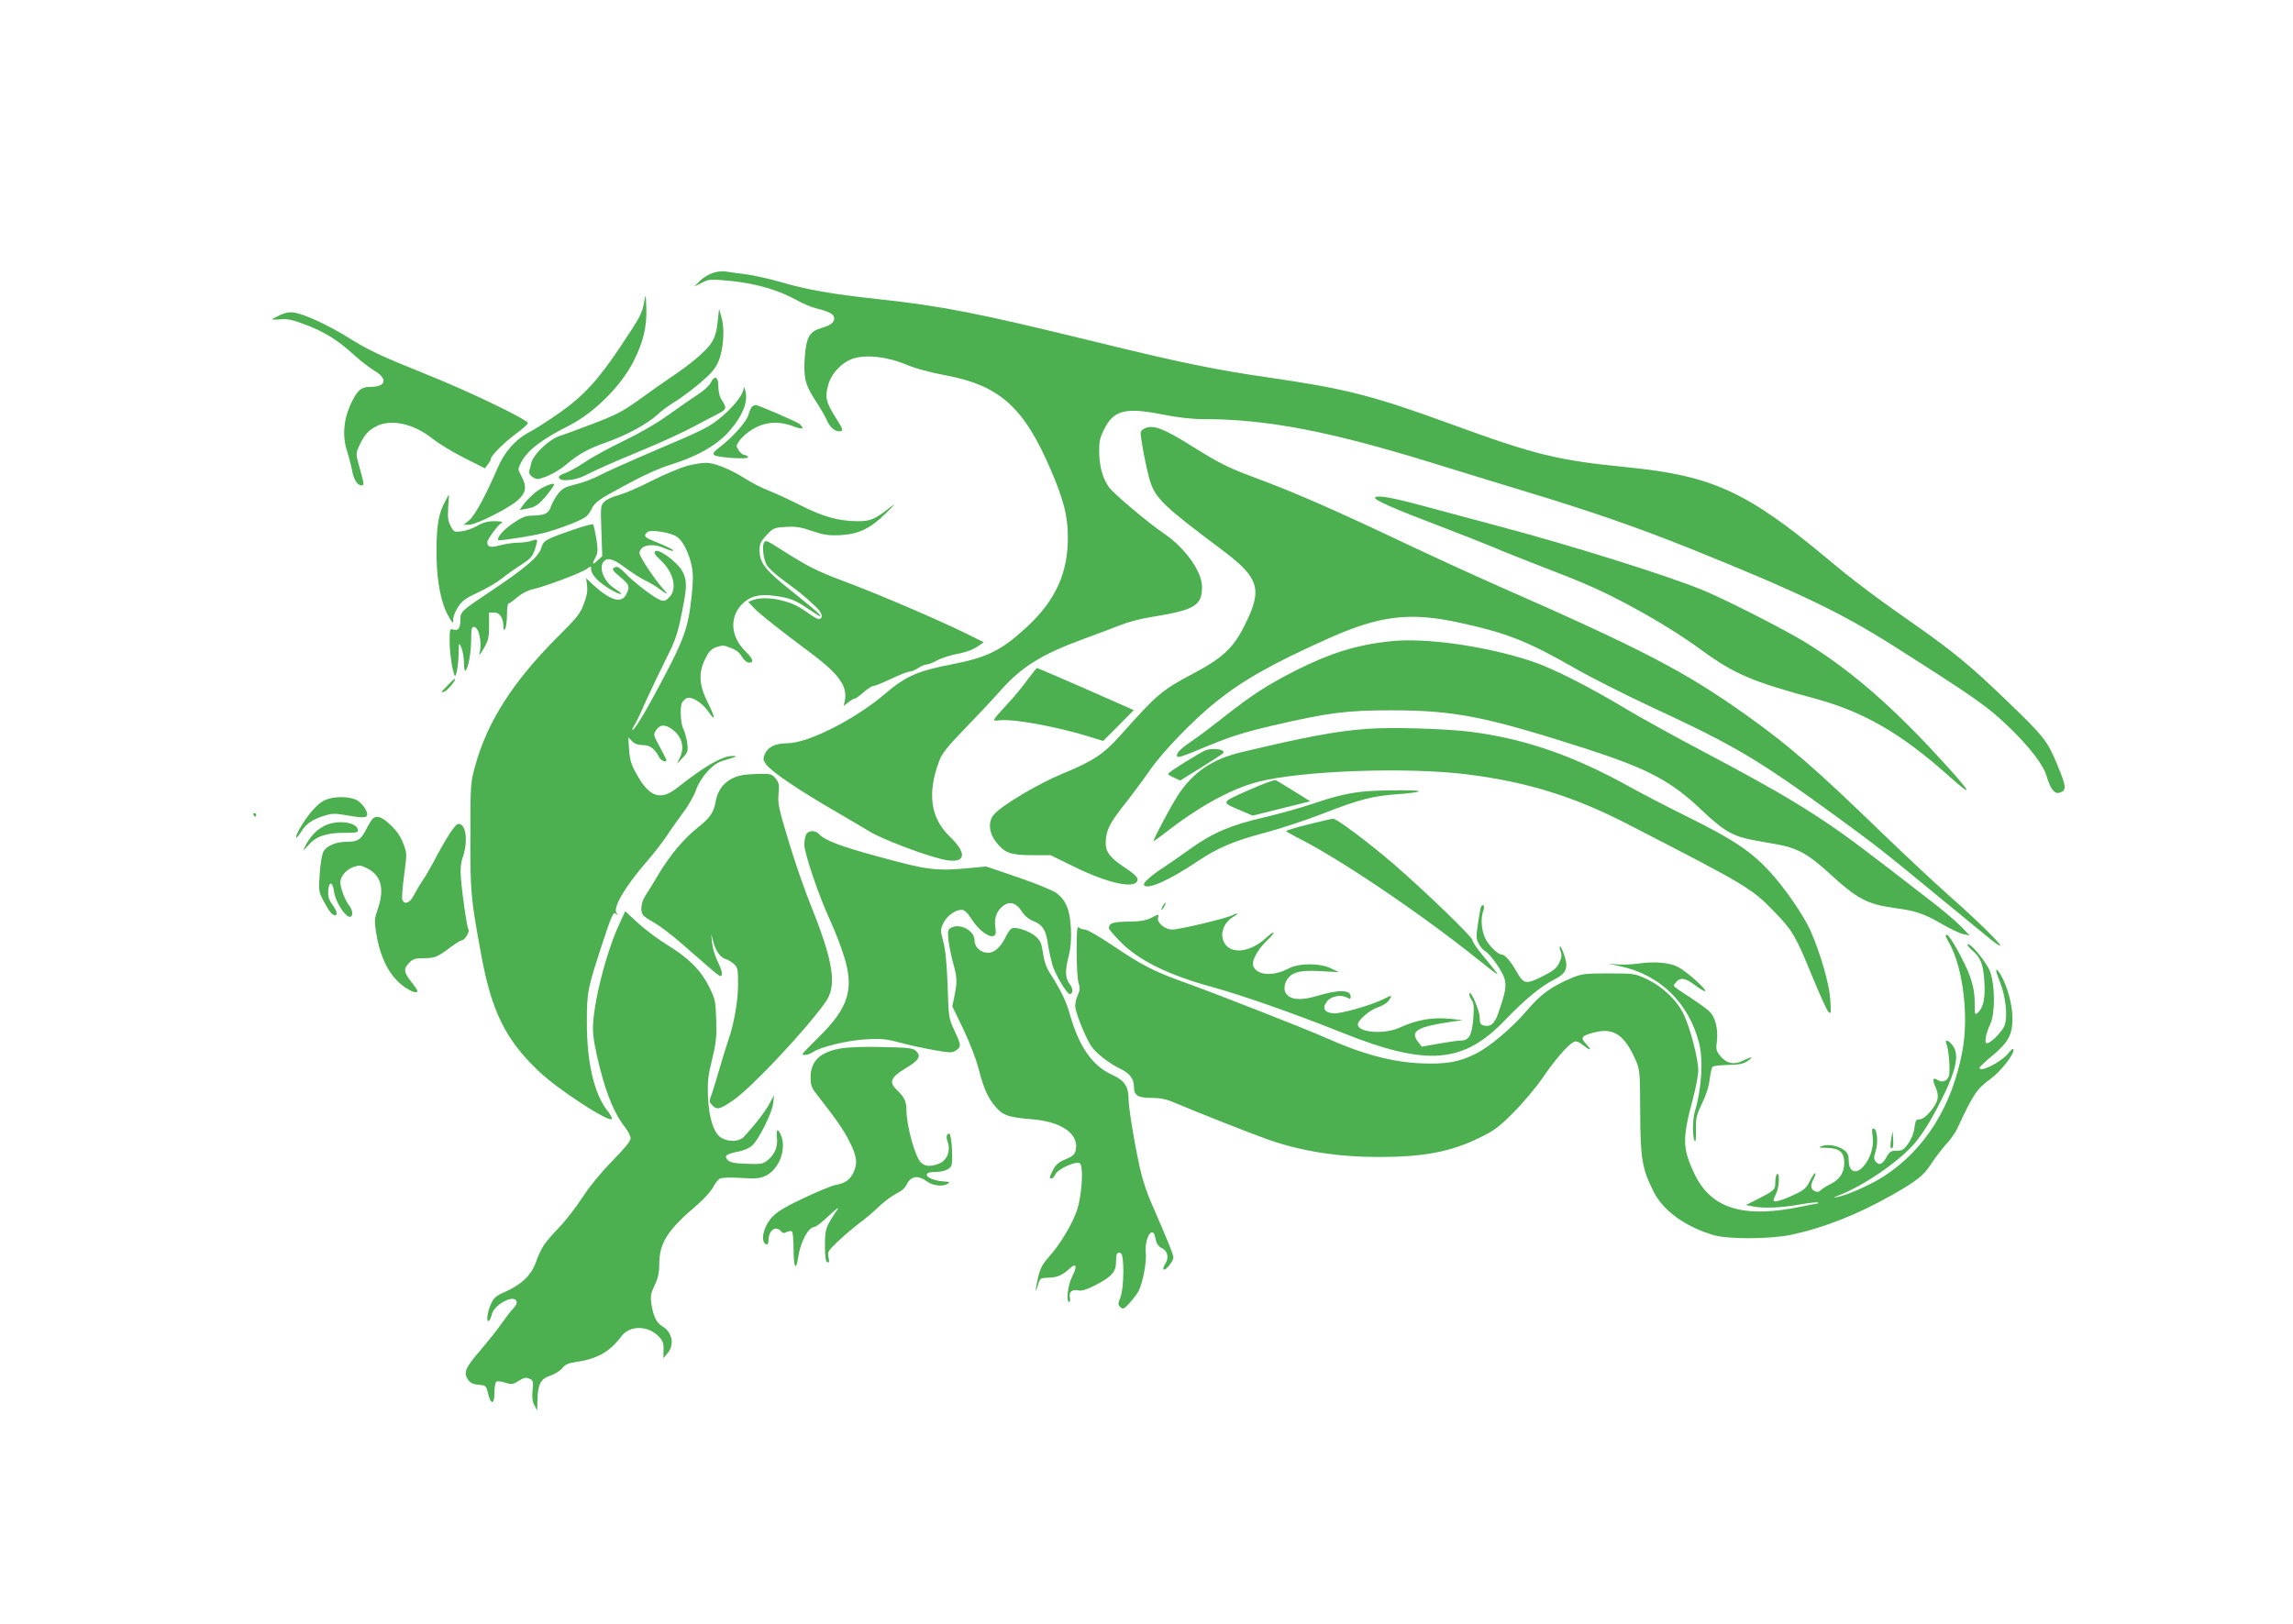 <?xml version="1.0" standalone="no"?>
<!DOCTYPE svg PUBLIC "-//W3C//DTD SVG 20010904//EN"
 "http://www.w3.org/TR/2001/REC-SVG-20010904/DTD/svg10.dtd">
<svg version="1.0" xmlns="http://www.w3.org/2000/svg"
 width="1280pt" height="907pt" viewBox="0 0 1280 907"
 preserveAspectRatio="xMidYMid meet">
<g transform="translate(0,907) scale(0.1,-0.1)"
fill="#4caf50" stroke="none">
<path d="M3976 7545 c-22 -8 -53 -27 -70 -44 l-30 -31 43 22 c40 20 47 20 164
9 137 -14 261 -50 361 -105 33 -19 81 -39 106 -46 68 -17 98 -30 104 -47 11
-26 -11 -48 -65 -63 -69 -20 -87 -50 -96 -157 -9 -119 1 -161 58 -248 27 -41
55 -90 63 -108 17 -42 49 -69 75 -65 20 3 19 8 -24 76 -56 90 -61 115 -41 185
19 67 82 130 148 148 73 19 182 6 280 -34 54 -23 137 -46 224 -62 304 -57 439
-177 590 -529 72 -168 95 -258 95 -376 1 -197 -68 -351 -225 -497 -142 -133
-224 -174 -422 -212 -188 -36 -259 -67 -369 -161 -168 -145 -434 -280 -551
-280 -64 0 -108 -21 -124 -59 -12 -29 -11 -35 7 -59 31 -42 182 -144 398 -269
66 -38 146 -86 178 -105 63 -40 293 -128 400 -154 135 -34 156 23 48 126 -106
102 -126 239 -59 419 17 46 44 79 147 186 70 72 157 165 194 207 119 135 232
205 467 291 69 25 159 59 202 76 42 17 120 38 175 46 242 39 283 63 283 168 0
86 -95 219 -214 299 -87 59 -280 222 -305 257 -35 49 -53 112 -55 191 -1 64 3
84 27 132 53 108 119 125 325 84 85 -17 165 -26 226 -26 355 0 706 -67 1276
-243 151 -47 388 -119 525 -161 358 -108 629 -202 923 -320 600 -242 835 -355
1122 -536 466 -296 532 -342 654 -459 116 -112 193 -212 211 -276 21 -70 44
-100 72 -91 41 13 39 33 -17 166 -52 124 -71 148 -272 342 -206 199 -306 282
-540 445 -207 145 -325 234 -468 354 -447 373 -642 462 -1106 509 -403 40
-518 68 -1008 247 -422 154 -577 193 -996 254 -301 43 -501 84 -990 204 -641
157 -839 196 -1200 235 -256 28 -394 52 -538 94 -66 19 -157 40 -203 45 -46 6
-97 13 -114 16 -16 2 -48 -2 -69 -10z"/>
<path d="M3596 7385 c-11 -64 -21 -83 -129 -245 -127 -191 -208 -279 -341
-373 -61 -43 -136 -91 -166 -107 -82 -42 -143 -111 -183 -205 -63 -146 -125
-262 -157 -289 l-32 -26 30 0 c39 0 215 88 270 135 49 43 55 77 22 138 -20 37
-20 38 -1 75 35 67 113 128 266 205 142 72 291 220 363 362 53 106 73 190 70
291 -3 86 -3 87 -12 39z"/>
<path d="M4006 7272 c-5 -52 -15 -85 -34 -115 -27 -44 -117 -121 -232 -197
-36 -24 -112 -78 -170 -120 -89 -64 -127 -85 -250 -132 -80 -31 -168 -63 -195
-72 -60 -19 -149 -104 -159 -151 -4 -16 -9 -37 -12 -46 -3 -10 5 -23 20 -33
23 -15 29 -14 80 5 30 12 77 40 105 64 68 58 125 90 225 125 114 40 231 104
286 155 25 23 67 54 93 69 26 15 87 60 136 100 70 59 92 84 111 127 29 67 37
184 17 249 l-13 45 -8 -73z"/>
<path d="M1563 7311 c-24 -11 -43 -22 -43 -24 0 -2 21 -2 48 0 37 4 67 -3 140
-31 108 -41 177 -85 271 -170 37 -34 89 -73 114 -88 73 -43 61 -88 -23 -88
-56 0 -77 -19 -116 -105 -37 -84 -43 -173 -16 -256 11 -35 23 -82 27 -104 8
-49 30 -85 51 -85 18 0 18 3 -12 111 -18 65 -18 68 1 109 27 60 51 88 96 110
82 42 208 15 313 -69 35 -28 115 -76 178 -108 l115 -58 16 22 c10 12 17 26 17
31 0 17 70 87 136 137 37 27 69 55 71 62 6 16 -325 176 -562 271 -268 108
-319 132 -444 209 -113 70 -244 130 -301 138 -23 4 -50 -1 -77 -14z"/>
<path d="M3966 6931 c-8 -15 -39 -44 -68 -62 -29 -19 -102 -69 -163 -113 -69
-50 -163 -104 -252 -147 -79 -38 -177 -91 -219 -120 -42 -28 -92 -55 -110 -61
-19 -5 -34 -15 -34 -23 0 -26 89 -19 146 10 59 31 138 66 344 152 85 35 202
89 260 120 58 31 122 64 143 75 42 21 45 31 17 73 -13 19 -20 47 -20 78 0 55
-21 64 -44 18z"/>
<path d="M4151 6902 c-2 -36 -55 -103 -131 -166 -61 -50 -103 -71 -342 -172
-150 -64 -300 -131 -333 -149 -33 -18 -92 -40 -130 -49 -59 -14 -76 -23 -99
-52 -15 -19 -33 -51 -40 -71 -14 -41 -33 -50 -107 -52 -37 -1 -58 -10 -109
-45 -54 -38 -89 -80 -78 -92 6 -5 194 24 257 41 36 9 104 32 152 51 80 33 89
39 110 80 22 42 36 52 184 132 106 58 193 97 260 118 147 45 263 112 328 189
72 83 102 158 89 217 -6 25 -10 33 -11 20z"/>
<path d="M4203 6803 c-7 -2 -18 -23 -24 -46 -11 -42 -88 -128 -169 -190 -24
-18 -32 -29 -24 -37 15 -15 199 -27 190 -12 -4 7 -14 12 -21 12 -8 0 -22 11
-31 25 -15 23 -15 27 0 49 8 14 31 36 49 50 77 59 162 71 255 36 53 -20 66
-16 35 13 -15 12 -238 109 -246 106 -1 0 -8 -3 -14 -6z"/>
<path d="M6394 6680 c-12 -4 -24 -14 -26 -22 -6 -14 33 -216 53 -278 31 -94
78 -139 404 -383 205 -154 224 -217 124 -416 -63 -128 -122 -183 -285 -270
-180 -95 -204 -116 -410 -347 -94 -105 -151 -143 -321 -213 -135 -55 -341
-178 -384 -228 -36 -41 -29 -108 18 -163 44 -53 77 -64 193 -65 l105 0 126
-62 c203 -100 359 -131 359 -72 0 12 -25 35 -71 65 -88 58 -112 92 -106 154 5
62 26 100 110 206 39 50 101 133 137 185 73 105 242 280 370 382 151 121 314
213 625 352 288 129 456 149 734 88 265 -58 378 -103 644 -255 89 -51 275
-145 412 -209 480 -223 601 -294 1038 -612 239 -175 253 -185 607 -477 124
-102 244 -200 266 -218 134 -104 -22 59 -241 252 -82 73 -251 231 -375 351
-368 356 -513 482 -753 653 -340 242 -576 365 -1372 715 -132 58 -341 154
-465 212 -453 215 -668 310 -910 400 -147 55 -189 76 -342 171 -159 100 -218
123 -264 104z"/>
<path d="M3840 6470 c-41 -11 -132 -49 -201 -84 -69 -36 -152 -71 -184 -80
-31 -8 -68 -24 -80 -36 -22 -21 -23 -25 -18 -163 l5 -142 -26 -24 c-30 -28
-33 -23 -11 19 13 25 13 41 4 102 -7 40 -15 76 -18 80 -3 4 -51 -9 -106 -28
-162 -56 -171 -61 -184 -105 -15 -48 -85 -108 -274 -235 -171 -114 -177 -119
-177 -163 0 -48 -12 -65 -39 -56 -20 6 -21 3 -21 -64 0 -64 13 -154 27 -191 8
-21 22 51 23 125 2 59 2 60 15 30 8 -16 14 -55 15 -84 0 -32 4 -51 9 -45 16
17 31 102 31 173 0 57 3 71 15 71 29 0 48 -91 31 -150 -4 -14 6 -2 23 27 27
46 31 62 31 128 l0 75 28 0 c32 0 52 -30 52 -78 0 -21 2 -24 10 -12 5 8 10 43
10 78 0 34 4 62 8 62 5 0 27 16 49 35 24 20 59 39 87 45 69 15 267 90 299 112
27 19 27 19 27 -1 0 -29 40 -71 104 -110 65 -39 89 -36 27 3 -63 40 -94 125
-56 156 22 18 55 6 121 -44 33 -24 79 -54 104 -66 25 -12 59 -32 75 -44 52
-39 61 -40 28 -5 -46 50 -133 180 -133 200 0 44 69 59 135 30 27 -12 50 -19
53 -16 5 4 -30 22 -120 59 -41 16 -46 27 -24 45 19 16 132 -2 166 -27 33 -24
66 -90 81 -161 9 -43 9 -81 0 -169 -21 -193 -42 -246 -227 -587 -54 -99 -104
-175 -104 -160 0 6 6 19 14 30 7 11 34 67 59 125 26 58 76 162 111 233 63 124
72 154 105 333 16 88 13 124 -12 168 -28 49 -132 125 -149 108 -9 -9 -2 -21
30 -50 73 -68 94 -161 48 -207 -21 -21 -29 -23 -51 -15 -35 13 -152 103 -196
151 -25 26 -42 37 -53 33 -24 -9 -20 -18 29 -58 49 -41 53 -52 30 -96 -27 -53
-92 -31 -192 62 l-31 30 5 -41 c4 -29 -1 -59 -18 -103 -20 -54 -39 -78 -144
-182 -252 -252 -395 -476 -463 -724 -26 -94 -26 -105 -26 -392 -1 -312 2 -345
60 -660 58 -316 135 -474 321 -651 106 -101 389 -286 408 -267 4 4 -7 25 -24
46 -75 95 -116 274 -115 497 0 169 4 185 90 448 50 151 58 167 72 155 15 -11
15 -11 4 4 -23 29 48 150 173 293 34 39 81 100 105 135 23 36 67 97 95 135 29
39 60 94 70 123 11 33 34 71 63 103 39 42 58 54 112 69 56 16 60 19 30 19 -57
1 -154 -55 -309 -177 -93 -74 -156 -54 -227 75 -30 52 -38 79 -42 135 l-5 71
22 -22 c14 -14 33 -21 59 -21 40 0 67 -20 91 -67 10 -20 41 -33 41 -17 0 3
-17 37 -37 74 -36 66 -37 68 -20 94 21 31 49 33 88 5 56 -40 73 -102 43 -162
l-15 -32 32 34 c29 32 31 37 25 84 -4 28 -14 63 -22 78 -14 28 -19 114 -8 143
4 9 15 21 25 27 27 14 86 -21 122 -73 42 -60 42 -40 1 43 -51 100 -56 166 -21
243 21 44 34 60 61 71 19 8 43 12 53 9 58 -19 75 -30 94 -60 12 -20 29 -34 40
-34 30 0 23 22 -21 65 -79 77 -89 183 -23 256 43 47 95 63 172 54 92 -11 127
-23 196 -70 36 -25 68 -45 71 -45 14 0 -17 27 -151 135 -156 124 -185 161
-185 235 0 34 7 48 39 82 37 40 42 42 108 46 56 3 84 -1 147 -23 65 -22 91
-26 155 -23 103 5 169 36 257 123 51 50 57 59 24 33 -88 -69 -110 -78 -183
-78 -103 0 -196 26 -315 87 -59 30 -139 67 -177 82 -39 15 -97 44 -129 65 -78
50 -162 86 -211 91 -23 3 -73 -4 -115 -15z"/>
<path d="M3040 6353 c-37 -16 -89 -61 -121 -104 l-18 -26 47 8 c47 9 72 30
133 112 23 31 13 34 -41 10z"/>
<path d="M2478 6257 c-33 -66 -43 -139 -41 -298 2 -141 27 -265 69 -334 23
-39 24 -39 24 -12 0 15 12 46 28 69 22 34 43 49 112 81 46 21 105 56 130 76
25 20 73 55 107 76 54 35 65 46 79 88 9 27 14 50 11 53 -2 2 -16 0 -31 -6 -15
-5 -48 -10 -74 -10 -26 0 -72 -7 -102 -15 -53 -14 -69 -10 -70 18 0 14 59 96
78 106 13 8 4 10 -36 11 -39 0 -65 -7 -96 -25 -23 -14 -63 -28 -87 -31 -43 -6
-45 -5 -63 28 -15 28 -18 49 -14 106 3 40 5 72 4 72 0 0 -13 -24 -28 -53z"/>
<path d="M7676 6292 c-8 -13 107 -63 354 -157 113 -43 252 -98 310 -122 58
-25 179 -73 270 -108 224 -86 314 -125 455 -199 170 -90 313 -178 435 -267
181 -132 281 -175 630 -269 273 -74 482 -194 750 -434 160 -143 121 -85 -102
154 -248 265 -471 454 -704 596 -122 74 -441 236 -566 288 -199 82 -741 252
-1138 357 -146 39 -337 90 -425 114 -172 47 -259 62 -269 47z"/>
<path d="M4267 6043 c-15 -14 -6 -97 13 -128 11 -18 56 -59 101 -91 81 -59
105 -78 174 -143 34 -32 42 -60 19 -68 -6 -2 -33 12 -60 32 -60 43 -95 59
-157 74 -59 14 -118 14 -153 1 l-27 -11 34 -36 c31 -32 135 -115 324 -256 149
-112 197 -180 181 -259 l-6 -29 26 20 c15 12 31 21 37 21 5 0 27 16 48 35 22
19 46 35 55 35 8 0 53 18 99 40 46 22 92 40 102 40 10 0 32 9 48 20 17 11 38
20 48 20 10 0 37 11 60 24 23 12 73 28 110 35 41 7 85 22 109 38 l40 27 -39
19 c-154 80 -521 239 -743 322 -153 57 -204 84 -350 177 -79 50 -83 52 -93 41z"/>
<path d="M7765 5490 c-191 -20 -339 -66 -537 -166 -154 -79 -237 -132 -393
-255 -66 -52 -142 -110 -170 -128 -66 -45 -95 -71 -95 -88 0 -18 11 -15 189
59 112 46 191 71 350 108 306 71 409 84 656 84 354 0 526 -34 1090 -215 346
-112 474 -180 646 -344 60 -58 120 -106 157 -124 56 -28 82 -35 259 -65 114
-20 178 -55 291 -159 160 -147 213 -175 369 -197 116 -15 162 -31 263 -89 48
-28 103 -54 121 -57 l34 -7 -45 47 c-25 26 -88 80 -140 121 -403 313 -502 387
-625 469 -169 113 -334 208 -685 394 -146 77 -335 181 -420 232 -213 128 -417
231 -530 268 -256 85 -590 132 -785 112z"/>
<path d="M5739 5279 c-24 -34 -73 -94 -109 -133 -96 -104 -95 -103 -54 -98 82
10 325 -35 521 -96 l61 -19 86 86 85 86 -267 118 c-147 64 -269 117 -273 117
-3 0 -25 -28 -50 -61z"/>
<path d="M2495 5239 c-35 -35 -37 -39 -15 -31 20 7 72 72 58 72 -2 0 -22 -18
-43 -41z"/>
<path d="M7625 5000 c-172 -13 -345 -46 -700 -131 -158 -38 -265 -111 -348
-237 -39 -59 -137 -243 -137 -257 0 -3 28 17 63 44 188 147 368 246 517 285
244 64 846 85 1180 41 328 -42 591 -124 885 -276 672 -346 691 -357 822 -492
99 -102 117 -133 210 -360 41 -100 81 -189 90 -197 14 -14 15 -7 10 70 -6 88
-55 257 -111 385 -38 84 -143 237 -223 324 -105 115 -201 180 -452 305 -124
61 -275 140 -336 174 -311 173 -583 267 -885 306 -143 18 -452 27 -585 16z"/>
<path d="M6735 4883 c-23 -6 -215 -125 -215 -134 0 -3 15 -13 34 -21 l34 -16
113 70 c63 39 118 75 124 80 22 20 -36 34 -90 21z"/>
<path d="M4134 4740 c-77 -18 -125 -68 -139 -145 -11 -62 -31 -91 -99 -145
-76 -59 -157 -156 -219 -260 -24 -41 -56 -93 -70 -114 -27 -39 -35 -89 -18
-114 4 -8 34 -28 65 -45 31 -18 97 -68 147 -112 51 -44 119 -104 152 -132 33
-29 63 -53 68 -53 16 0 10 32 -16 84 -14 28 -27 74 -30 101 l-5 50 13 -48 c15
-52 39 -83 71 -93 11 -3 31 -16 44 -27 20 -18 22 -30 22 -114 0 -93 -23 -222
-55 -313 -9 -25 -29 -90 -45 -145 -16 -55 -36 -122 -45 -148 -17 -45 -17 -49
0 -67 27 -29 44 -25 121 29 103 72 396 384 511 544 66 91 47 223 -77 532 -38
93 -96 261 -129 372 -54 179 -60 208 -55 260 5 50 3 62 -16 86 -20 25 -26 27
-93 26 -40 -1 -86 -4 -103 -9z"/>
<path d="M6967 4657 c-155 -69 -153 -65 -40 -113 l65 -28 161 40 161 40 -90
56 c-49 31 -96 59 -104 62 -8 2 -77 -23 -153 -57z"/>
<path d="M7645 4653 c-96 -6 -179 -24 -309 -68 -72 -25 -200 -60 -284 -80
-177 -40 -285 -86 -407 -174 -44 -32 -109 -77 -145 -101 -78 -51 -121 -90
-114 -102 18 -28 142 27 302 135 111 74 201 112 371 157 84 22 233 71 330 109
200 78 275 97 416 107 55 4 107 10 115 15 14 8 -164 9 -275 2z"/>
<path d="M1808 4600 c-40 -22 -90 -79 -133 -153 -32 -55 -28 -75 5 -23 27 45
61 69 126 90 47 15 60 16 135 3 83 -15 109 -13 109 5 0 26 -35 71 -65 84 -49
20 -132 17 -177 -6z"/>
<path d="M1415 4520 c3 -5 8 -10 11 -10 2 0 4 5 4 10 0 6 -5 10 -11 10 -5 0
-7 -4 -4 -10z"/>
<path d="M2084 4502 c-6 -4 -23 -30 -38 -59 -30 -61 -48 -73 -111 -73 -57 0
-109 -21 -128 -52 -9 -14 -18 -63 -22 -124 -7 -96 -6 -103 19 -150 31 -60 50
-84 65 -84 18 0 13 21 -15 61 -19 27 -24 47 -22 75 5 57 25 53 33 -6 7 -50 54
-128 82 -138 24 -7 26 29 4 59 -26 34 -51 101 -51 134 0 32 35 72 75 85 30 10
41 9 72 -7 81 -39 101 -116 62 -228 -19 -55 -20 -66 -9 -135 23 -141 75 -241
154 -298 42 -30 76 -41 76 -24 0 4 -16 27 -35 51 -41 52 -44 73 -10 106 20 21
34 25 80 25 62 0 77 6 151 62 28 21 56 38 62 38 16 0 45 47 37 60 -9 14 -34
188 -42 287 -4 52 -1 84 11 119 31 91 16 191 -28 183 -18 -4 -71 -87 -137
-214 -18 -33 -44 -78 -59 -100 -15 -22 -37 -59 -49 -82 -22 -45 -53 -57 -65
-27 -4 10 1 71 10 138 16 120 16 122 -5 177 -15 39 -37 71 -71 103 -47 44 -72
54 -96 38z"/>
<path d="M7303 4467 c-68 -17 -123 -34 -123 -37 0 -3 26 -18 57 -34 224 -110
686 -421 1003 -675 52 -42 101 -80 110 -85 18 -11 16 -9 -72 98 -32 38 -58 77
-58 86 0 18 -262 271 -435 421 -140 121 -324 259 -344 258 -9 -1 -71 -15 -138
-32z"/>
<path d="M1815 4461 c-43 -19 -86 -63 -111 -115 -15 -31 -15 -31 18 6 43 49
100 68 200 68 70 0 79 2 76 17 -8 43 -112 57 -183 24z"/>
<path d="M4500 4411 c-5 -11 -10 -36 -10 -57 0 -47 78 -279 140 -414 27 -58
63 -150 80 -205 60 -187 28 -291 -141 -457 -49 -48 -89 -90 -89 -93 0 -11 36
-4 57 10 41 29 196 67 298 72 86 5 113 2 195 -20 52 -14 137 -32 189 -41 85
-15 96 -15 117 -1 31 20 30 29 -8 111 -32 68 -33 73 -38 249 -5 124 -12 201
-24 246 -17 64 -17 69 0 104 19 41 66 75 102 75 16 0 32 -15 57 -54 37 -58 95
-102 121 -92 13 5 15 15 10 51 -8 51 10 95 49 121 35 23 70 11 99 -35 16 -25
39 -44 65 -54 52 -21 70 -50 81 -129 5 -35 17 -87 25 -117 17 -54 80 -161 97
-161 19 0 19 31 -1 56 -25 32 -27 74 -5 158 11 42 15 89 12 151 -5 104 -27
158 -81 199 -19 14 -114 53 -213 87 l-179 61 -85 -8 c-196 -19 -237 -14 -535
68 -188 51 -282 87 -311 119 -22 25 -60 24 -74 0z"/>
<path d="M6490 4010 c-6 -11 -8 -20 -6 -20 3 0 10 9 16 20 6 11 8 20 6 20 -3
0 -10 -9 -16 -20z"/>
<path d="M8267 4006 c-3 -8 -11 -50 -17 -94 -10 -69 -10 -83 4 -110 9 -17 24
-36 34 -41 31 -17 99 -113 111 -157 11 -42 5 -74 -36 -193 -21 -58 -42 -76
-79 -67 -20 5 -24 12 -24 44 0 38 -50 156 -57 135 -3 -7 3 -23 12 -36 13 -20
14 -40 9 -107 -8 -92 -24 -120 -71 -120 -15 0 -69 -8 -121 -17 l-95 -17 -18
23 c-52 64 -12 88 196 118 l50 7 -65 7 c-99 11 -190 -4 -285 -48 -87 -40 -235
-29 -235 17 0 24 65 80 110 95 28 9 55 26 64 41 20 29 16 30 -32 5 -68 -34
-238 -82 -277 -79 -52 4 -66 28 -39 65 23 31 78 42 114 23 16 -9 20 -8 20 4 0
41 -65 42 -189 5 -91 -27 -148 -22 -173 15 -15 22 -7 64 16 89 30 33 76 41
190 34 l91 -5 -45 21 c-65 31 -179 30 -238 -1 -87 -46 -179 -38 -197 17 -8 27
25 88 74 136 55 52 53 68 -2 18 -102 -94 -225 -93 -243 2 -8 42 17 90 59 115
33 20 30 28 -3 10 -31 -17 -296 -80 -335 -80 -44 0 -90 40 -80 69 5 18 3 18
-37 -3 -34 -16 -62 -21 -131 -22 -86 -1 -106 -8 -107 -37 0 -5 27 -37 60 -71
101 -105 266 -188 513 -256 172 -47 462 -149 727 -255 477 -191 679 -175 915
73 105 109 195 184 268 221 69 35 82 62 62 129 -9 28 -20 54 -25 57 -5 3 -5
-8 1 -25 9 -24 7 -37 -8 -68 -15 -30 -34 -44 -96 -75 -90 -45 -102 -42 -143
31 -33 57 -63 92 -80 92 -23 0 -77 54 -95 95 -20 44 -24 110 -9 149 5 14 5 28
1 31 -5 3 -11 -1 -14 -9z"/>
<path d="M3456 3908 c-74 -160 -146 -447 -146 -580 0 -48 12 -117 39 -222 40
-157 84 -259 140 -330 17 -21 31 -49 31 -62 0 -15 -32 -55 -102 -126 -63 -64
-126 -141 -166 -203 -36 -55 -97 -134 -137 -175 -78 -82 -94 -106 -125 -192
-26 -69 -77 -118 -166 -159 -56 -24 -67 -34 -84 -71 -20 -45 -27 -103 -11 -93
5 3 12 19 16 35 12 55 123 115 138 75 4 -10 -2 -25 -18 -41 -13 -13 -42 -51
-64 -82 -21 -32 -76 -100 -120 -152 -85 -98 -96 -125 -66 -167 11 -15 28 -23
57 -25 40 -3 42 -5 52 -47 16 -67 36 -65 36 3 0 30 5 58 11 62 6 3 28 1 49 -6
35 -11 42 -11 75 10 30 18 41 21 60 12 22 -10 23 -15 18 -65 -4 -38 -1 -62 10
-83 l16 -29 1 55 c2 91 17 121 72 139 25 9 56 28 67 42 15 19 33 28 68 33 124
17 195 56 261 144 47 63 148 63 209 0 23 -24 28 -38 27 -75 l-1 -47 23 28 c41
47 27 118 -28 150 -34 20 -52 59 -62 128 -6 39 -3 57 18 101 19 39 26 70 26
115 0 123 45 194 218 340 34 30 71 71 82 92 11 22 28 44 39 49 11 6 58 8 118
4 84 -5 105 -3 137 12 77 37 119 153 84 230 -17 38 -26 30 -21 -18 6 -51 -13
-94 -54 -127 -25 -19 -38 -21 -115 -18 -66 2 -91 7 -105 20 -23 24 -10 35 57
48 34 6 64 20 80 35 39 37 110 183 116 235 l5 45 -28 -51 c-25 -46 -82 -118
-140 -181 -26 -27 -79 -31 -123 -8 -44 23 -72 107 -78 230 -3 85 0 117 23 210
23 94 26 127 23 221 -3 103 -5 115 -40 185 -46 92 -113 159 -230 231 -48 29
-122 84 -163 121 l-75 69 -34 -74z"/>
<path d="M5307 3889 c-16 -10 -18 -19 -12 -72 4 -33 16 -90 26 -126 22 -77 23
-104 7 -182 l-12 -58 62 -128 c35 -74 72 -169 86 -225 28 -109 52 -161 97
-212 38 -44 73 -55 196 -65 169 -13 267 -82 248 -173 -6 -24 -17 -34 -57 -51
-37 -15 -54 -29 -69 -58 -22 -44 -23 -49 -9 -49 6 0 15 11 22 24 12 28 108 72
134 62 24 -9 15 -179 -15 -266 -27 -78 -94 -189 -156 -258 -35 -39 -48 -63
-60 -113 -17 -76 -18 -100 -1 -44 12 39 14 40 57 41 49 1 81 14 120 51 38 35
44 14 14 -45 -25 -49 -35 -142 -16 -142 4 0 6 12 3 26 -6 32 13 46 49 39 18
-4 47 5 95 30 90 47 114 74 114 129 0 47 5 57 26 49 21 -8 19 -197 -2 -248
-14 -34 -14 -39 0 -53 14 -14 19 -12 51 22 19 21 42 51 51 68 23 44 46 165 40
212 -6 45 11 107 31 114 13 4 17 -3 27 -49 3 -14 17 -31 30 -37 34 -15 43 -55
21 -88 -9 -14 -14 -29 -10 -32 10 -10 55 46 55 67 0 17 -31 93 -128 316 -17
39 -40 107 -51 151 -27 106 -71 362 -71 414 0 74 -22 107 -92 139 -110 49
-185 158 -236 338 -20 72 -48 130 -110 228 -22 34 -34 70 -40 114 -8 54 -14
69 -40 92 -32 28 -100 53 -130 47 -9 -2 -25 -21 -35 -43 -28 -61 -65 -95 -102
-95 -40 0 -75 32 -75 70 0 55 -83 98 -133 69z"/>
<path d="M6010 3758 c0 -81 5 -159 11 -177 9 -26 8 -39 -6 -71 -10 -22 -15
-51 -12 -67 9 -51 65 -183 92 -219 31 -41 102 -95 162 -123 50 -25 73 -55 73
-98 0 -49 21 -63 98 -63 49 0 83 -7 127 -26 111 -48 449 -181 527 -208 189
-65 387 -96 616 -96 249 0 402 29 562 108 81 39 109 60 190 142 52 52 124 138
160 190 66 98 140 184 173 201 14 8 26 5 52 -15 45 -35 55 -33 20 4 -35 36
-28 47 43 65 109 29 170 -12 233 -155 23 -53 24 -64 25 -290 1 -256 10 -313
72 -438 53 -110 176 -200 337 -248 79 -24 313 -23 430 1 182 38 376 114 569
224 139 79 176 109 217 174 18 28 54 75 79 104 26 28 55 68 65 90 92 197 108
221 188 280 54 40 127 132 127 160 -1 13 -9 7 -32 -21 -40 -48 -158 -107 -158
-78 0 4 32 35 71 67 91 76 113 118 113 210 0 74 -29 181 -66 243 -31 51 -33
30 -3 -43 31 -79 43 -186 26 -238 -13 -38 -87 -111 -103 -101 -11 7 -2 54 23
108 27 60 26 215 -2 291 -20 53 -112 165 -126 152 -3 -4 9 -18 26 -33 47 -39
62 -77 68 -173 6 -94 -5 -147 -36 -175 -17 -15 -18 -13 -18 56 0 53 -8 94 -26
146 -27 76 -113 232 -128 232 -13 0 -12 -2 15 -51 75 -139 107 -407 70 -600
-58 -308 -209 -548 -438 -697 -69 -45 -205 -106 -261 -116 -25 -5 -23 -4 8 9
135 52 321 178 414 279 40 44 83 109 131 198 110 208 135 306 91 362 -23 30
-45 35 -34 9 14 -31 23 -157 14 -181 -11 -29 -36 -38 -61 -23 -29 18 -33 6
-14 -38 12 -25 16 -49 11 -69 -9 -42 -71 -112 -99 -112 -20 0 -24 -6 -29 -46
-3 -29 -16 -62 -34 -88 -25 -35 -34 -41 -66 -41 -31 0 -39 -5 -57 -37 -23 -41
-40 -47 -60 -23 -10 13 -11 23 -1 53 16 47 11 124 -8 130 -11 4 -13 -5 -7 -47
7 -57 -15 -125 -56 -168 -40 -42 -78 -24 -78 38 0 28 -6 43 -25 57 -32 25 -93
36 -125 23 -22 -8 -18 -10 26 -10 72 -1 99 -24 99 -84 0 -55 -26 -94 -80 -120
-21 -10 -44 -25 -52 -33 -11 -10 -19 -11 -34 -4 -23 13 -24 31 -4 70 9 17 12
30 7 30 -4 0 -18 -21 -30 -46 -19 -38 -32 -49 -85 -74 -73 -34 -117 -46 -117
-32 0 5 7 23 15 38 17 33 21 119 5 109 -5 -3 -10 -24 -10 -45 0 -44 -4 -47
-104 -98 l-60 -30 40 -8 c57 -12 156 -8 263 11 51 9 96 14 99 11 3 -4 1 -6 -4
-6 -5 0 -41 -7 -79 -15 -333 -71 -517 -15 -610 189 -63 135 -64 191 -6 406 17
63 31 137 31 164 0 63 -44 234 -81 312 -36 77 -117 155 -206 197 -67 31 -71
32 -213 32 -134 0 -150 -2 -208 -26 -115 -49 -171 -90 -250 -183 -83 -97 -209
-203 -287 -241 -93 -46 -167 -58 -305 -52 -161 7 -331 53 -535 145 -108 48
-623 250 -797 312 -156 56 -227 93 -381 197 -76 51 -148 93 -160 93 -13 0 -28
5 -35 12 -9 9 -12 -20 -12 -134z"/>
<path d="M9145 3690 c-33 -5 -85 -7 -115 -5 l-55 5 69 -15 c221 -46 384 -205
441 -430 24 -97 14 -255 -25 -385 -12 -43 -13 -140 0 -160 6 -9 8 12 7 61 -1
68 3 83 35 150 23 47 38 96 42 134 4 33 11 64 16 69 5 5 44 9 87 10 59 1 85 6
106 20 39 27 28 29 -21 5 -52 -26 -92 -19 -128 24 -24 28 -26 37 -20 84 8 69
-9 135 -42 166 -15 14 -58 45 -97 71 -114 75 -108 69 -93 87 27 34 53 31 109
-11 29 -22 55 -37 58 -34 9 9 -106 112 -152 135 -48 25 -133 32 -222 19z"/>
<path d="M4687 3215 c-110 -20 -162 -71 -162 -159 0 -43 5 -59 30 -91 116
-148 151 -199 186 -267 43 -85 48 -122 23 -175 -20 -41 -45 -59 -99 -69 -21
-4 -102 -37 -180 -74 -106 -50 -149 -77 -177 -108 -48 -53 -65 -138 -30 -150
7 -2 12 6 12 23 0 56 41 85 70 50 9 -11 17 -12 31 -4 11 5 24 7 29 4 6 -3 10
-49 10 -101 0 -100 13 -125 25 -47 13 90 58 173 93 173 7 0 44 28 80 63 36 34
59 51 49 37 -68 -100 -72 -111 -72 -204 0 -66 4 -90 14 -94 10 -3 11 3 6 28
-7 30 -3 36 56 92 35 33 89 78 119 101 30 22 79 63 107 91 29 27 72 59 95 71
24 11 48 30 53 41 29 60 65 67 125 24 30 -21 85 -26 110 -10 8 5 11 10 5 11
-5 1 -23 2 -40 4 -78 8 -115 49 -44 51 53 0 87 12 99 34 12 22 2 180 -11 180
-16 0 -19 -18 -8 -49 16 -47 -4 -99 -47 -117 -45 -19 -78 -18 -102 4 -32 27
-82 206 -82 293 0 48 -12 74 -52 112 -48 44 -37 72 47 122 75 44 90 69 57 98
-16 15 -45 18 -188 21 -108 3 -194 -1 -237 -9z"/>
<path d="M10557 2711 c-4 -24 -5 -46 -2 -49 11 -11 16 8 13 49 l-3 44 -8 -44z"/>
</g>
</svg>
